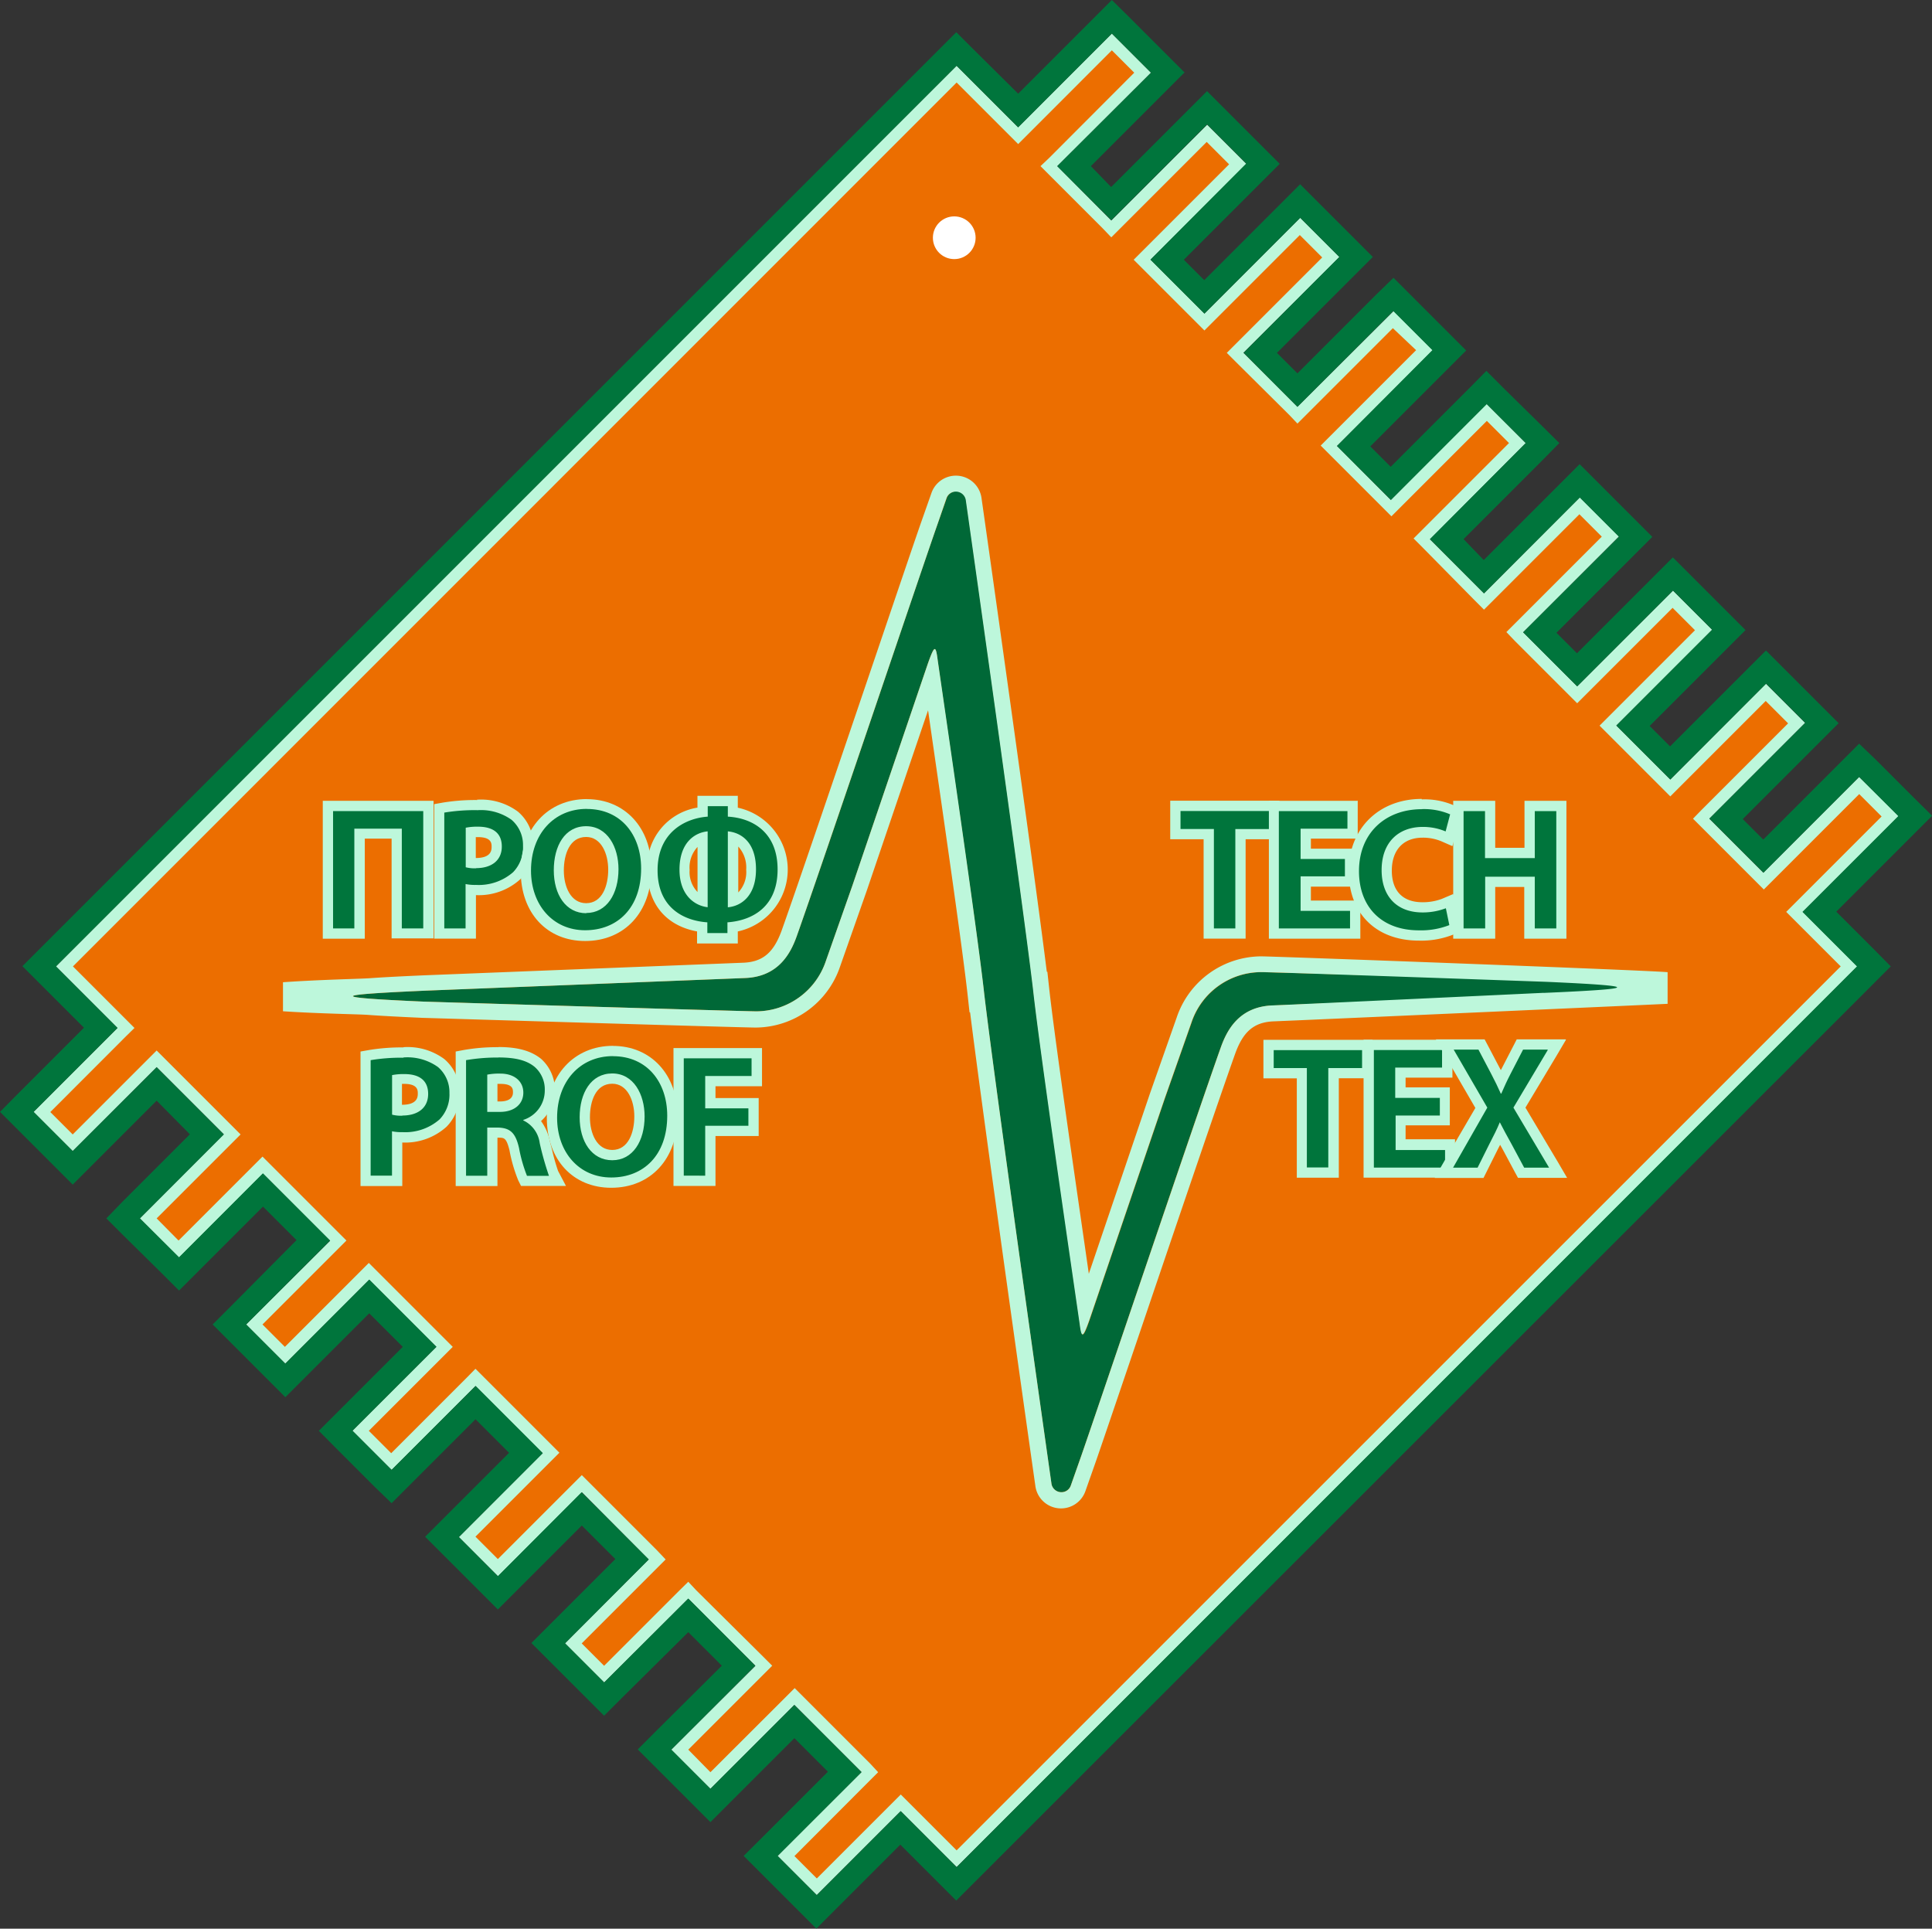<?xml version="1.0" encoding="UTF-8"?> <svg xmlns="http://www.w3.org/2000/svg" viewBox="0 0 244.21 243.78"><rect x="0" y="0" width="244.21" height="243.78" fill="#333333" stroke="none"/> <defs> <style>.cls-1{fill:#ec6e00;}.cls-2{fill:#bdf7db;}.cls-3{fill:#00753c;}.cls-4{fill:#006837;}.cls-5{fill:#fff;}</style> </defs> <title>Ресурс 1profteh1</title> <g id="Слой_2" data-name="Слой 2"> <g id="Слой_1-2" data-name="Слой 1"> <polygon class="cls-1" points="99.35 234.58 109.95 223.98 100.41 214.43 89.8 225.04 85.91 221.15 96.52 210.54 86.97 201 76.37 211.6 72.48 207.71 83.08 197.11 73.54 187.56 62.93 198.17 59.04 194.28 69.65 183.67 60.1 174.13 49.5 184.73 45.61 180.84 56.22 170.24 46.67 160.69 36.06 171.3 32.17 167.41 42.78 156.8 33.23 147.25 22.63 157.86 18.74 153.97 29.34 143.37 19.8 133.82 9.19 144.43 5.3 140.54 15.91 129.93 8.13 122.15 120.92 9.37 128.69 17.15 140.54 5.3 144.43 9.19 132.58 21.04 140.47 28.93 152.58 16.82 156.47 20.71 144.36 32.82 152.25 40.7 164.35 28.6 168.24 32.48 156.14 44.59 164.03 52.48 176.13 40.38 180.02 44.26 167.92 56.37 175.8 64.25 187.91 52.15 191.8 56.04 179.69 68.14 187.58 76.03 199.69 63.93 203.58 67.82 191.47 79.92 199.36 87.81 211.47 75.71 215.36 79.6 203.25 91.7 211.13 99.59 223.24 87.48 227.13 91.37 215.02 103.48 222.91 111.37 235.02 99.26 238.91 103.15 226.81 115.26 233.7 122.15 120.92 234.94 113.84 227.87 103.24 238.47 99.35 234.58"></polygon> <path class="cls-2" d="M140.54,6.36l2.83,2.83L132.58,20,131.52,21l1.06,1.06,6.83,6.83L140.47,30l1.06-1.06,11-11,2.83,2.83-11,11-1.06,1.06,1.06,1.06,6.82,6.82,1.06,1.06,1.06-1.06,11-11,2.83,2.83-11,11-1.06,1.06,1.06,1.06L163,52.48,164,53.54l1.06-1.06,11-11L179,44.26l-11,11-1.06,1.06,1.06,1.06,6.82,6.82,1.06,1.06,1.06-1.06,11-11L190.74,56l-11,11-1.06,1.06,1.06,1.06L186.52,76l1.06,1.06L188.64,76l11-11,2.83,2.83-11,11-1.06,1.06L191.47,81l6.83,6.83,1.06,1.06,1.06-1.06,11-11,2.83,2.83-11,11-1.06,1.06,1.06,1.06,6.82,6.82,1.06,1.06,1.06-1.06,11-11,2.83,2.83-11,11L214,103.48l1.06,1.06,6.83,6.83,1.06,1.06,1.06-1.06,11-11,2.83,2.83-11,11-1.06,1.06,1.06,1.06,5.83,5.83L120.92,233.88l-6-6-1.06-1.06-1.06,1.06-9.55,9.55-2.83-2.83L110,225,111,224,110,222.92l-8.49-8.49-1.06-1.06-1.06,1.06L89.8,224,87,221.15l9.55-9.55,1.06-1.06-1.06-1.06L88,201,87,199.93,85.91,201l-9.55,9.55-2.83-2.83,9.55-9.55,1.06-1.06L83.09,196l-8.49-8.49-1.06-1.06-1.06,1.06-9.55,9.55-2.83-2.83,9.55-9.55,1.06-1.06-1.06-1.06-8.49-8.49-1.06-1.06L59,174.13l-9.55,9.55-2.83-2.83,9.55-9.55,1.06-1.06-1.06-1.06-8.49-8.49-1.06-1.06-1.06,1.06-9.55,9.55-2.83-2.83,9.55-9.55,1.06-1.06-1.06-1.06-8.49-8.49-1.06-1.06-1.06,1.06-9.55,9.55L19.8,154l9.55-9.55,1.06-1.06-1.06-1.06-8.49-8.49-1.06-1.06-1.06,1.06-9.55,9.55-2.83-2.83L15.91,131,17,129.93l-1.06-1.06-6.72-6.72L120.92,10.43l6.72,6.72,1.06,1.06,1.06-1.06L140.54,6.36m0-2.12L128.69,16.09l-7.78-7.78L7.07,122.15l7.78,7.78L4.24,140.54l4.95,4.95L19.8,134.88l8.49,8.49L17.68,154l4.95,4.95,10.61-10.61,8.49,8.49L31.11,167.41l4.95,4.95,10.61-10.61,8.49,8.49L44.55,180.84l4.95,4.95L60.1,175.19l8.49,8.49L58,194.28l4.95,4.95,10.61-10.61L82,197.11,71.42,207.71l4.95,4.95L87,202.06l8.49,8.49L84.85,221.15l4.95,4.95,10.61-10.61,8.49,8.49L98.29,234.58l4.95,4.95,10.61-10.61,7.07,7.07L234.76,122.15l-6.89-6.89L240,103.15,235,98.2l-12.11,12.11-6.83-6.83,12.11-12.11-4.95-4.95L211.13,98.53l-6.82-6.82L216.42,79.6l-4.95-4.95L199.36,86.75l-6.83-6.83,12.11-12.11-4.95-4.95L187.58,75l-6.83-6.83L192.86,56l-4.95-4.95L175.8,63.19,169,56.37l12.11-12.11-4.95-4.95L164,51.42l-6.83-6.83L169.3,32.48l-4.95-4.95L152.25,39.64l-6.82-6.82,12.11-12.11-4.95-4.95L140.47,27.87,133.64,21,145.49,9.19l-4.95-4.95Z"></path> <path class="cls-3" d="M140.54,4.24l4.95,4.95L133.64,21l6.83,6.83,12.11-12.11,4.95,4.95L145.42,32.82l6.82,6.82,12.11-12.11,4.95,4.95L157.2,44.59,164,51.42l12.11-12.11,4.95,4.95L169,56.37l6.82,6.82,12.11-12.11L192.86,56,180.75,68.14,187.58,75l12.11-12.11,4.95,4.95L192.53,79.92l6.83,6.83,12.11-12.11,4.95,4.95L204.31,91.7l6.82,6.82,12.11-12.11,4.95,4.95-12.11,12.11,6.83,6.83L235,98.2l4.95,4.95-12.11,12.11,6.89,6.89L120.92,236l-7.07-7.07-10.61,10.61-4.95-4.95L108.89,224l-8.49-8.49L89.8,226.1l-4.95-4.95,10.61-10.61L87,202.06,76.37,212.66l-4.95-4.95L82,197.11l-8.49-8.49L62.93,199.23,58,194.28l10.61-10.61-8.49-8.49L49.5,185.79l-4.95-4.95,10.61-10.61-8.49-8.49L36.06,172.36l-4.95-4.95L41.72,156.8l-8.49-8.49L22.63,158.92,17.68,154l10.61-10.61-8.49-8.49L9.19,145.49l-4.95-4.95,10.61-10.61-7.78-7.78L120.92,8.31l7.78,7.78L140.54,4.24m0-4.24-2.12,2.12-9.72,9.72L123,6.19l-2.12-2.12-2.12,2.12L4.95,120l-2.12,2.12,2.12,2.12,5.66,5.66-8.49,8.49L0,140.54l2.12,2.12,4.95,4.95,2.12,2.12,2.12-2.12,8.49-8.49L24,143.37l-8.49,8.49L13.44,154l2.12,2.12L20.51,161l2.12,2.12L24.75,161l8.49-8.49,4.24,4.24L29,165.29l-2.12,2.12L29,169.53l4.95,4.95,2.12,2.12,2.12-2.12L46.67,166l4.24,4.24-8.49,8.49-2.12,2.12L42.43,183l4.95,4.95L49.5,190l2.12-2.12,8.49-8.49,4.24,4.24-8.49,8.49-2.12,2.12,2.12,2.12,4.95,4.95,2.12,2.12,2.12-2.12,8.49-8.49,4.24,4.24-8.49,8.49-2.12,2.12,2.12,2.12,4.95,4.95,2.12,2.12,2.12-2.12L87,206.3l4.24,4.24L82.73,219l-2.12,2.12,2.12,2.12,4.95,4.95,2.12,2.12,2.12-2.12,8.49-8.49,4.24,4.24-8.49,8.49L94,234.58l2.12,2.12,4.95,4.95,2.12,2.12,2.12-2.12,8.49-8.49,4.95,4.95,2.12,2.12,2.12-2.12L236.88,124.27l2.12-2.12L236.88,120l-4.77-4.77,10-10,2.12-2.12L242.09,101l-4.95-4.95L235,94l-2.12,2.12-10,10-2.59-2.59,10-10,2.12-2.12-2.12-2.12-4.95-4.95-2.12-2.12-2.12,2.12-10,10-2.58-2.58,10-10,2.12-2.12-2.12-2.12-4.95-4.95-2.12-2.12-2.12,2.12-10,10-2.59-2.59,10-10,2.12-2.12-2.12-2.12-4.95-4.95-2.12-2.12-2.12,2.12-10,10L185,68.14l10-10L197.1,56,195,53.92,190,49l-2.12-2.12L185.79,49l-10,10-2.58-2.58,10-10,2.12-2.12-2.12-2.12-4.95-4.95-2.12-2.12L174,37.19l-10,10-2.59-2.59,10-10,2.12-2.12-2.12-2.12-4.95-4.95-2.12-2.12-2.12,2.12-10,10-2.58-2.58,10-10,2.12-2.12-2.12-2.12-4.95-4.95-2.12-2.12-2.12,2.12-10,10L137.89,21l9.72-9.72,2.12-2.12-2.12-2.12-4.95-4.95L140.54,0Z"></path> <path class="cls-4" d="M201.48,124.11s-40.42-1.23-42.08-1.23a9.32,9.32,0,0,0-8.77,6.36l-3.37,9.58-9.52,28c-.83,2.38-1,2.33-1.22.58-.87-6.32-5.05-34.52-5.91-42.4h0c-1.42-12-8.48-61.76-8.48-61.76a1.27,1.27,0,0,0-2.46-.29l-1.24,3.52c-1.55,4.37-14.69,43.42-17.72,51.86-.76,2.12-2.28,5.12-6.53,5.29l-40.27,1.59c-11.51.51-13.1.83-.37,1.39,0,0,40.42,1.23,42.08,1.23a9.32,9.32,0,0,0,8.77-6.36l3.37-9.58,9.52-28c.83-2.38,1-2.33,1.22-.58.87,6.32,5.05,34.52,5.91,42.4h0c1.42,12,8.48,61.76,8.48,61.76a1.27,1.27,0,0,0,2.46.29l1.24-3.52c1.55-4.37,14.69-43.42,17.72-51.86.76-2.12,2.28-5.12,6.53-5.29l40.27-1.59C212.63,125,214.22,124.66,201.48,124.11Z"></path> <path class="cls-2" d="M159.41,120.88a11.33,11.33,0,0,0-10.67,7.72l-3.36,9.55L137.63,161l-.56-3.9c-1.54-10.64-3.86-26.72-4.46-32.27l-.22-2h-.07c-1.82-14.58-8.18-59.38-8.25-59.85a3.27,3.27,0,0,0-6.33-.67l-1.24,3.52c-.59,1.67-2.8,8.18-5.6,16.43-4.57,13.46-10.25,30.2-12.12,35.42-1,2.72-2.35,3.87-4.73,4l-40.28,1.59c-3.25.14-5.46.26-7,.37-1.21.09-6.3.18-11,.51v3.67c4.67.31,9.67.37,10.77.46,1.47.11,3.7.23,6.82.37,1.68.05,40.49,1.23,42.16,1.23a11.33,11.33,0,0,0,10.67-7.72l3.36-9.55,7.76-22.83.56,3.9c1.54,10.64,3.86,26.72,4.46,32.27l.22,2h.07c1.82,14.58,8.18,59.38,8.25,59.85a3.27,3.27,0,0,0,6.33.67l1.24-3.52c.59-1.67,2.8-8.19,5.6-16.43,4.56-13.45,10.25-30.2,12.12-35.42,1-2.72,2.35-3.87,4.73-4,2.73-.1,46.91-2.07,49.9-2.22v-4C207.89,122.62,161.08,120.88,159.41,120.88Zm35.71,4.61s-31.54,1.49-34.27,1.59c-4.25.16-5.77,3.16-6.53,5.29-3,8.44-16.18,47.49-17.72,51.86l-1.24,3.52a1.24,1.24,0,0,1-1.19.86,1.27,1.27,0,0,1-1.27-1.15s-7.06-49.71-8.48-61.76h0c-.86-7.88-5-36.08-5.91-42.4-.11-.82-.2-1.26-.36-1.26s-.42.58-.87,1.85l-9.52,28-3.37,9.58a9.32,9.32,0,0,1-8.77,6.36c-1.66,0-42.08-1.23-42.08-1.23-12.73-.56-11.15-.88.37-1.39l40.27-1.59c4.25-.16,5.77-3.16,6.53-5.29,3-8.44,16.18-47.49,17.72-51.86L119.63,63a1.24,1.24,0,0,1,1.19-.86,1.27,1.27,0,0,1,1.27,1.15S129.15,113,130.57,125h0c.86,7.88,5,36.08,5.91,42.4.11.82.2,1.26.36,1.26s.42-.58.87-1.85l9.52-28,3.37-9.58a9.32,9.32,0,0,1,8.77-6.36c1.66,0,36.08,1.23,36.08,1.23C208.22,124.66,206.63,125,195.12,125.5Z"></path> <polygon class="cls-3" points="50.14 118 50.14 105.39 45.46 105.39 45.46 118 41.45 118 41.45 101.86 54.15 101.86 54.15 118 50.14 118"></polygon> <path class="cls-2" d="M53.5,102.52v14.83H50.79V104.74h-6v12.61H42.1V102.52H53.5m1.3-1.3h-14v17.43h5.31V106h3.39v12.61H54.8V101.22Z"></path> <path class="cls-3" d="M55.51,118V102.17l.54-.1a24.61,24.61,0,0,1,4.25-.32,7.3,7.3,0,0,1,4.77,1.36,4.84,4.84,0,0,1,1.68,3.78,5.16,5.16,0,0,1-1.45,3.81,7.16,7.16,0,0,1-5.14,1.79l-.67,0V118Zm4-8.94c.19,0,.42,0,.67,0,1,0,2.61-.27,2.61-2.08,0-1.23-.8-1.86-2.36-1.86-.38,0-.69,0-.91,0Z"></path> <path class="cls-2" d="M60.3,102.41a6.64,6.64,0,0,1,4.36,1.21,4.19,4.19,0,0,1,1.45,3.28,4.51,4.51,0,0,1-1.25,3.34,6.59,6.59,0,0,1-4.69,1.61,5.92,5.92,0,0,1-1.32-.11v5.61H56.16V102.71a23.76,23.76,0,0,1,4.14-.31m-.13,7.33c2,0,3.26-1,3.26-2.73s-1.14-2.51-3-2.51a7.44,7.44,0,0,0-1.56.13v5a4.5,4.5,0,0,0,1.32.13m.13-8.63a25.3,25.3,0,0,0-4.37.33l-1.07.19v17h5.28v-5.5h0a7.79,7.79,0,0,0,5.6-2,5.79,5.79,0,0,0,1.64-4.27,5.49,5.49,0,0,0-1.93-4.28,7.81,7.81,0,0,0-5.18-1.51Zm-.15,4.69h.26c1.71,0,1.71.82,1.71,1.21s0,1.43-2,1.43h0V105.8Z"></path> <path class="cls-3" d="M74,118.24c-4.41,0-7.49-3.37-7.49-8.2s3.17-8.44,7.71-8.44,7.51,3.36,7.51,8.17C81.69,114.84,78.59,118.24,74,118.24Zm.13-13.16c-2.56,0-3.47,2.64-3.47,4.89s1.07,4.78,3.47,4.78,3.44-2.64,3.44-4.89S76.46,105.08,74.09,105.08Z"></path> <path class="cls-2" d="M74.18,102.25c4.31,0,6.86,3.28,6.86,7.52,0,5-3,7.81-7.08,7.81s-6.84-3.21-6.84-7.55c0-4.58,2.88-7.79,7.06-7.79m-.09,13.16c2.62,0,4.09-2.44,4.09-5.54,0-2.79-1.39-5.43-4.09-5.43S70,106.92,70,110s1.52,5.43,4.12,5.43M74.18,101c-4.92,0-8.36,3.74-8.36,9.09s3.35,8.85,8.14,8.85c5,0,8.38-3.66,8.38-9.11,0-5.2-3.36-8.82-8.16-8.82Zm-.09,13.16c-1.94,0-2.82-2.08-2.82-4.13s.74-4.24,2.82-4.24c1.92,0,2.79,2.14,2.79,4.13s-.73,4.24-2.79,4.24Z"></path> <path class="cls-3" d="M88.76,118.59v-1.42A6.72,6.72,0,0,1,82.47,110a7,7,0,0,1,6.34-7.36v-1.39h3.85v1.38c3.15.39,6.29,2.46,6.29,7.26,0,4.07-2.36,6.75-6.34,7.28v1.43Zm3.87-4.71c.94-.32,2.26-1.25,2.26-4s-1.21-3.69-2.26-4Zm-3.85-8c-.94.33-2.26,1.27-2.26,4,0,2.31,1.07,3.51,2.26,3.94Z"></path> <path class="cls-2" d="M92,101.9v1.32c3.15.18,6.29,2,6.29,6.67s-3.1,6.45-6.34,6.69v1.36H89.41v-1.36c-3.17-.22-6.29-2-6.29-6.58,0-4.78,3.48-6.58,6.34-6.78V101.9H92m0,12.78c1.67-.15,3.56-1.41,3.56-4.8s-1.83-4.64-3.56-4.8v9.59m-2.55,0v-9.59c-1.58.15-3.56,1.36-3.56,4.84,0,3.17,1.85,4.55,3.56,4.75m3.87-14.08H88.16v1.49A7.57,7.57,0,0,0,81.82,110c0,4.19,2.33,7,6.29,7.73v1.52h5.15v-1.52a8,8,0,0,0,0-15.64V100.6Zm0,12.16V107a3.93,3.93,0,0,1,1,2.92,3.74,3.74,0,0,1-1,2.88Zm-5.15,0a3.64,3.64,0,0,1-1-2.79,3.81,3.81,0,0,1,1-2.91v5.69Z"></path> <path class="cls-3" d="M46.2,149.25V133.42l.54-.1A24.62,24.62,0,0,1,51,133a7.3,7.3,0,0,1,4.77,1.36,4.84,4.84,0,0,1,1.68,3.78A5.16,5.16,0,0,1,56,142a7.16,7.16,0,0,1-5.14,1.79l-.67,0v5.52Zm4-8.94c.19,0,.42,0,.67,0,1,0,2.61-.27,2.61-2.08,0-1.23-.8-1.86-2.36-1.86-.38,0-.69,0-.91,0Z"></path> <path class="cls-2" d="M51,133.66a6.64,6.64,0,0,1,4.36,1.21,4.19,4.19,0,0,1,1.45,3.28,4.51,4.51,0,0,1-1.25,3.34,6.59,6.59,0,0,1-4.69,1.61,5.92,5.92,0,0,1-1.32-.11v5.61H46.85V134a23.76,23.76,0,0,1,4.14-.31M50.86,141c2,0,3.26-1,3.26-2.73s-1.14-2.51-3-2.51a7.44,7.44,0,0,0-1.56.13v5a4.5,4.5,0,0,0,1.32.13m.13-8.63a25.3,25.3,0,0,0-4.37.33l-1.07.19v17h5.28v-5.5h0a7.79,7.79,0,0,0,5.6-2,5.79,5.79,0,0,0,1.64-4.27,5.49,5.49,0,0,0-1.93-4.28A7.81,7.81,0,0,0,51,132.36ZM50.84,137h.26c1.71,0,1.71.82,1.71,1.21s0,1.43-2,1.43h0V137Z"></path> <path class="cls-3" d="M66.21,149.25l-.18-.36a19.37,19.37,0,0,1-1-3.65c-.39-1.73-.88-2-2-2.08h-.69v6.1h-4v-15.8l.53-.1A23.83,23.83,0,0,1,63,133c2.33,0,3.87.41,5,1.34a4.62,4.62,0,0,1-.57,7.28,5.19,5.19,0,0,1,1.42,2.68l.32,1.23a22.68,22.68,0,0,0,.8,2.77l.47.94Zm-3-9.38c1.44,0,2.3-.67,2.3-1.79,0-.43,0-1.73-2.23-1.73-.42,0-.76,0-1,0v3.48Z"></path> <path class="cls-2" d="M63,133.66c2.13,0,3.56.35,4.58,1.19a3.77,3.77,0,0,1,1.28,3,3.89,3.89,0,0,1-2.71,3.7v.07a3.68,3.68,0,0,1,2.07,2.86,37.59,37.59,0,0,0,1.17,4.14H66.61a18.82,18.82,0,0,1-1-3.5c-.44-1.94-1.12-2.55-2.66-2.6H61.59v6.09H58.91V134a23.25,23.25,0,0,1,4.09-.33m-1.41,6.87H63.2c1.83,0,2.95-1,2.95-2.44S65,135.7,63.26,135.7a7.75,7.75,0,0,0-1.67.13v4.69M63,132.36a24.46,24.46,0,0,0-4.34.35l-1.06.2v17h5.28V143.8H63c.73,0,1,0,1.4,1.59a19.42,19.42,0,0,0,1.1,3.79l.36.72h5.68L70.54,148a24.92,24.92,0,0,1-.75-2.64l-.32-1.25a6.47,6.47,0,0,0-1.08-2.41,5.29,5.29,0,0,0,0-7.87c-1.25-1-2.92-1.49-5.41-1.49ZM62.89,137h.37c1.58,0,1.58.67,1.58,1.08,0,.94-.9,1.14-1.65,1.14h-.31V137Z"></path> <path class="cls-3" d="M77.26,149.49c-4.41,0-7.49-3.37-7.49-8.2s3.17-8.44,7.71-8.44S85,136.21,85,141C85,146.09,81.88,149.49,77.26,149.49Zm.13-13.16c-2.56,0-3.47,2.64-3.47,4.89S75,146,77.39,146s3.44-2.64,3.44-4.89S79.75,136.33,77.39,136.33Z"></path> <path class="cls-2" d="M77.48,133.5c4.31,0,6.86,3.28,6.86,7.52,0,5-3,7.81-7.08,7.81s-6.84-3.21-6.84-7.55c0-4.58,2.88-7.79,7.06-7.79m-.09,13.16c2.62,0,4.09-2.44,4.09-5.54,0-2.79-1.39-5.43-4.09-5.43s-4.12,2.49-4.12,5.54,1.52,5.43,4.12,5.43m.09-14.46c-4.92,0-8.36,3.74-8.36,9.09s3.35,8.85,8.14,8.85c5,0,8.38-3.66,8.38-9.11,0-5.2-3.36-8.82-8.16-8.82Zm-.09,13.16c-1.94,0-2.82-2.08-2.82-4.13s.74-4.24,2.82-4.24c1.92,0,2.79,2.14,2.79,4.13s-.73,4.24-2.79,4.24Z"></path> <polygon class="cls-3" points="85.78 149.25 85.78 133.12 95.66 133.12 95.66 136.64 89.78 136.64 89.78 139.43 95.24 139.43 95.24 142.93 89.78 142.93 89.78 149.25 85.78 149.25"></polygon> <path class="cls-2" d="M95,133.77V136H89.14v4.09h5.46v2.2H89.14v6.31H86.43V133.77H95m1.3-1.3H85.13V149.9h5.31v-6.31h5.46v-4.8H90.44v-1.49h5.88v-4.82Z"></path> <polygon class="cls-3" points="152.79 118 152.79 105.43 148.57 105.43 148.57 101.86 161.07 101.86 161.07 105.43 156.8 105.43 156.8 118 152.79 118"></polygon> <path class="cls-2" d="M160.42,102.52v2.27h-4.27v12.56h-2.71V104.78h-4.22v-2.27h11.2m1.3-1.3h-13.8v4.87h4.22v12.56h5.31V106.08h4.27v-4.87Z"></path> <polygon class="cls-3" points="161.04 118 161.04 101.86 170.97 101.86 170.97 105.39 165.05 105.39 165.05 107.92 170.63 107.92 170.63 111.42 165.05 111.42 165.05 114.47 171.29 114.47 171.29 118 161.04 118"></polygon> <path class="cls-2" d="M170.32,102.52v2.22H164.4v3.83H170v2.2H164.4v4.36h6.25v2.22h-9V102.52h8.63m1.3-1.3H160.39v17.43h11.56v-4.82H165.7v-1.76h5.59v-4.8H165.7V106h5.92v-4.82Z"></path> <path class="cls-3" d="M179.33,118.24c-5,0-8.22-3.19-8.22-8.13s3.45-8.48,8.59-8.48a9,9,0,0,1,3.89.73l.46.24-.9,3.39-.69-.3a6.61,6.61,0,0,0-2.64-.52c-2.84,0-4.54,1.8-4.54,4.81s1.65,4.7,4.52,4.7a7.53,7.53,0,0,0,2.7-.48l.73-.31.7,3.41-.46.22A10.39,10.39,0,0,1,179.33,118.24Z"></path> <path class="cls-2" d="M179.71,102.27a8.39,8.39,0,0,1,3.59.66l-.57,2.16a7.3,7.3,0,0,0-2.9-.57c-3,0-5.19,1.89-5.19,5.46,0,3.28,1.89,5.35,5.17,5.35a8.2,8.2,0,0,0,2.95-.53l.44,2.13a9.82,9.82,0,0,1-3.85.66c-4.71,0-7.57-2.95-7.57-7.48,0-4.88,3.41-7.83,7.94-7.83m0-1.3c-5.44,0-9.24,3.76-9.24,9.13s3.48,8.78,8.87,8.78a10.92,10.92,0,0,0,4.42-.79l.91-.44-.2-1-.44-2.13L183.7,113l-1.46.62a6.89,6.89,0,0,1-2.44.42c-2.5,0-3.87-1.44-3.87-4s1.42-4.16,3.89-4.16a6,6,0,0,1,2.38.46l1.39.61.39-1.46.57-2.16.27-1-.92-.48a9.28,9.28,0,0,0-4.19-.81Z"></path> <polygon class="cls-3" points="193.36 118 193.36 111.46 188.39 111.46 188.39 118 184.38 118 184.38 101.86 188.39 101.86 188.39 107.81 193.36 107.81 193.36 101.86 197.37 101.86 197.37 118 193.36 118"></polygon> <path class="cls-2" d="M196.72,102.52v14.83H194v-6.54h-6.27v6.54H185V102.52h2.71v5.94H194v-5.94h2.71m1.3-1.3h-5.31v5.94H189v-5.94h-5.31v17.43H189v-6.54h3.67v6.54H198V101.22Z"></path> <polygon class="cls-3" points="164.54 148.2 164.54 135.64 160.32 135.64 160.32 132.07 172.82 132.07 172.82 135.64 168.55 135.64 168.55 148.2 164.54 148.2"></polygon> <path class="cls-2" d="M172.17,132.72V135H167.9v12.56h-2.71V135H161v-2.27h11.2m1.3-1.3h-13.8v4.87h4.22v12.56h5.31V136.29h4.27v-4.87Z"></path> <polygon class="cls-3" points="173.01 148.2 173.01 132.07 182.94 132.07 182.94 135.59 177.02 135.59 177.02 138.12 182.6 138.12 182.6 141.62 177.02 141.62 177.02 144.68 183.26 144.68 183.26 148.2 173.01 148.2"></polygon> <path class="cls-2" d="M182.28,132.72v2.22h-5.92v3.83H182V141h-5.59v4.36h6.25v2.22h-9V132.72h8.63m1.3-1.3H172.36v17.43h11.56V144h-6.25v-1.76h5.59v-4.8h-5.59v-1.23h5.92v-4.82Z"></path> <path class="cls-3" d="M192.28,148.2l-1.77-3.29c-.35-.63-.64-1.16-.9-1.65-.23.48-.5,1-.83,1.65l-1.65,3.3h-4.64l4.78-8.16-4.62-8h4.65l1.79,3.41c.24.47.46.88.65,1.29.19-.42.39-.82.63-1.29l1.77-3.41h4.65L192.06,140l4.9,8.24Z"></path> <path class="cls-2" d="M195.64,132.72,191.3,140l4.51,7.59h-3.15l-1.58-2.95c-.64-1.14-1.06-1.94-1.5-2.79h0c-.35.86-.75,1.65-1.34,2.79l-1.47,2.95h-3.1L188,140l-4.25-7.33h3.13l1.61,3.06c.48.92.84,1.65,1.21,2.49h.07c.4-.92.7-1.58,1.17-2.49l1.58-3.06h3.1m2.29-1.3h-6.19l-.36.7-1.58,3.06-.07.13-.07-.13-1.61-3.06-.37-.7h-6.17l1.13,2,3.87,6.67-4,6.85-1.15,2h6.18l.36-.72,1.47-2.95.27-.52.32.57,1.57,2.93.37.68h6.21l-1.17-2L192.82,140l3.94-6.57,1.18-2Z"></path> <circle class="cls-5" cx="120.62" cy="30.05" r="2.7"></circle> </g> </g> </svg> 